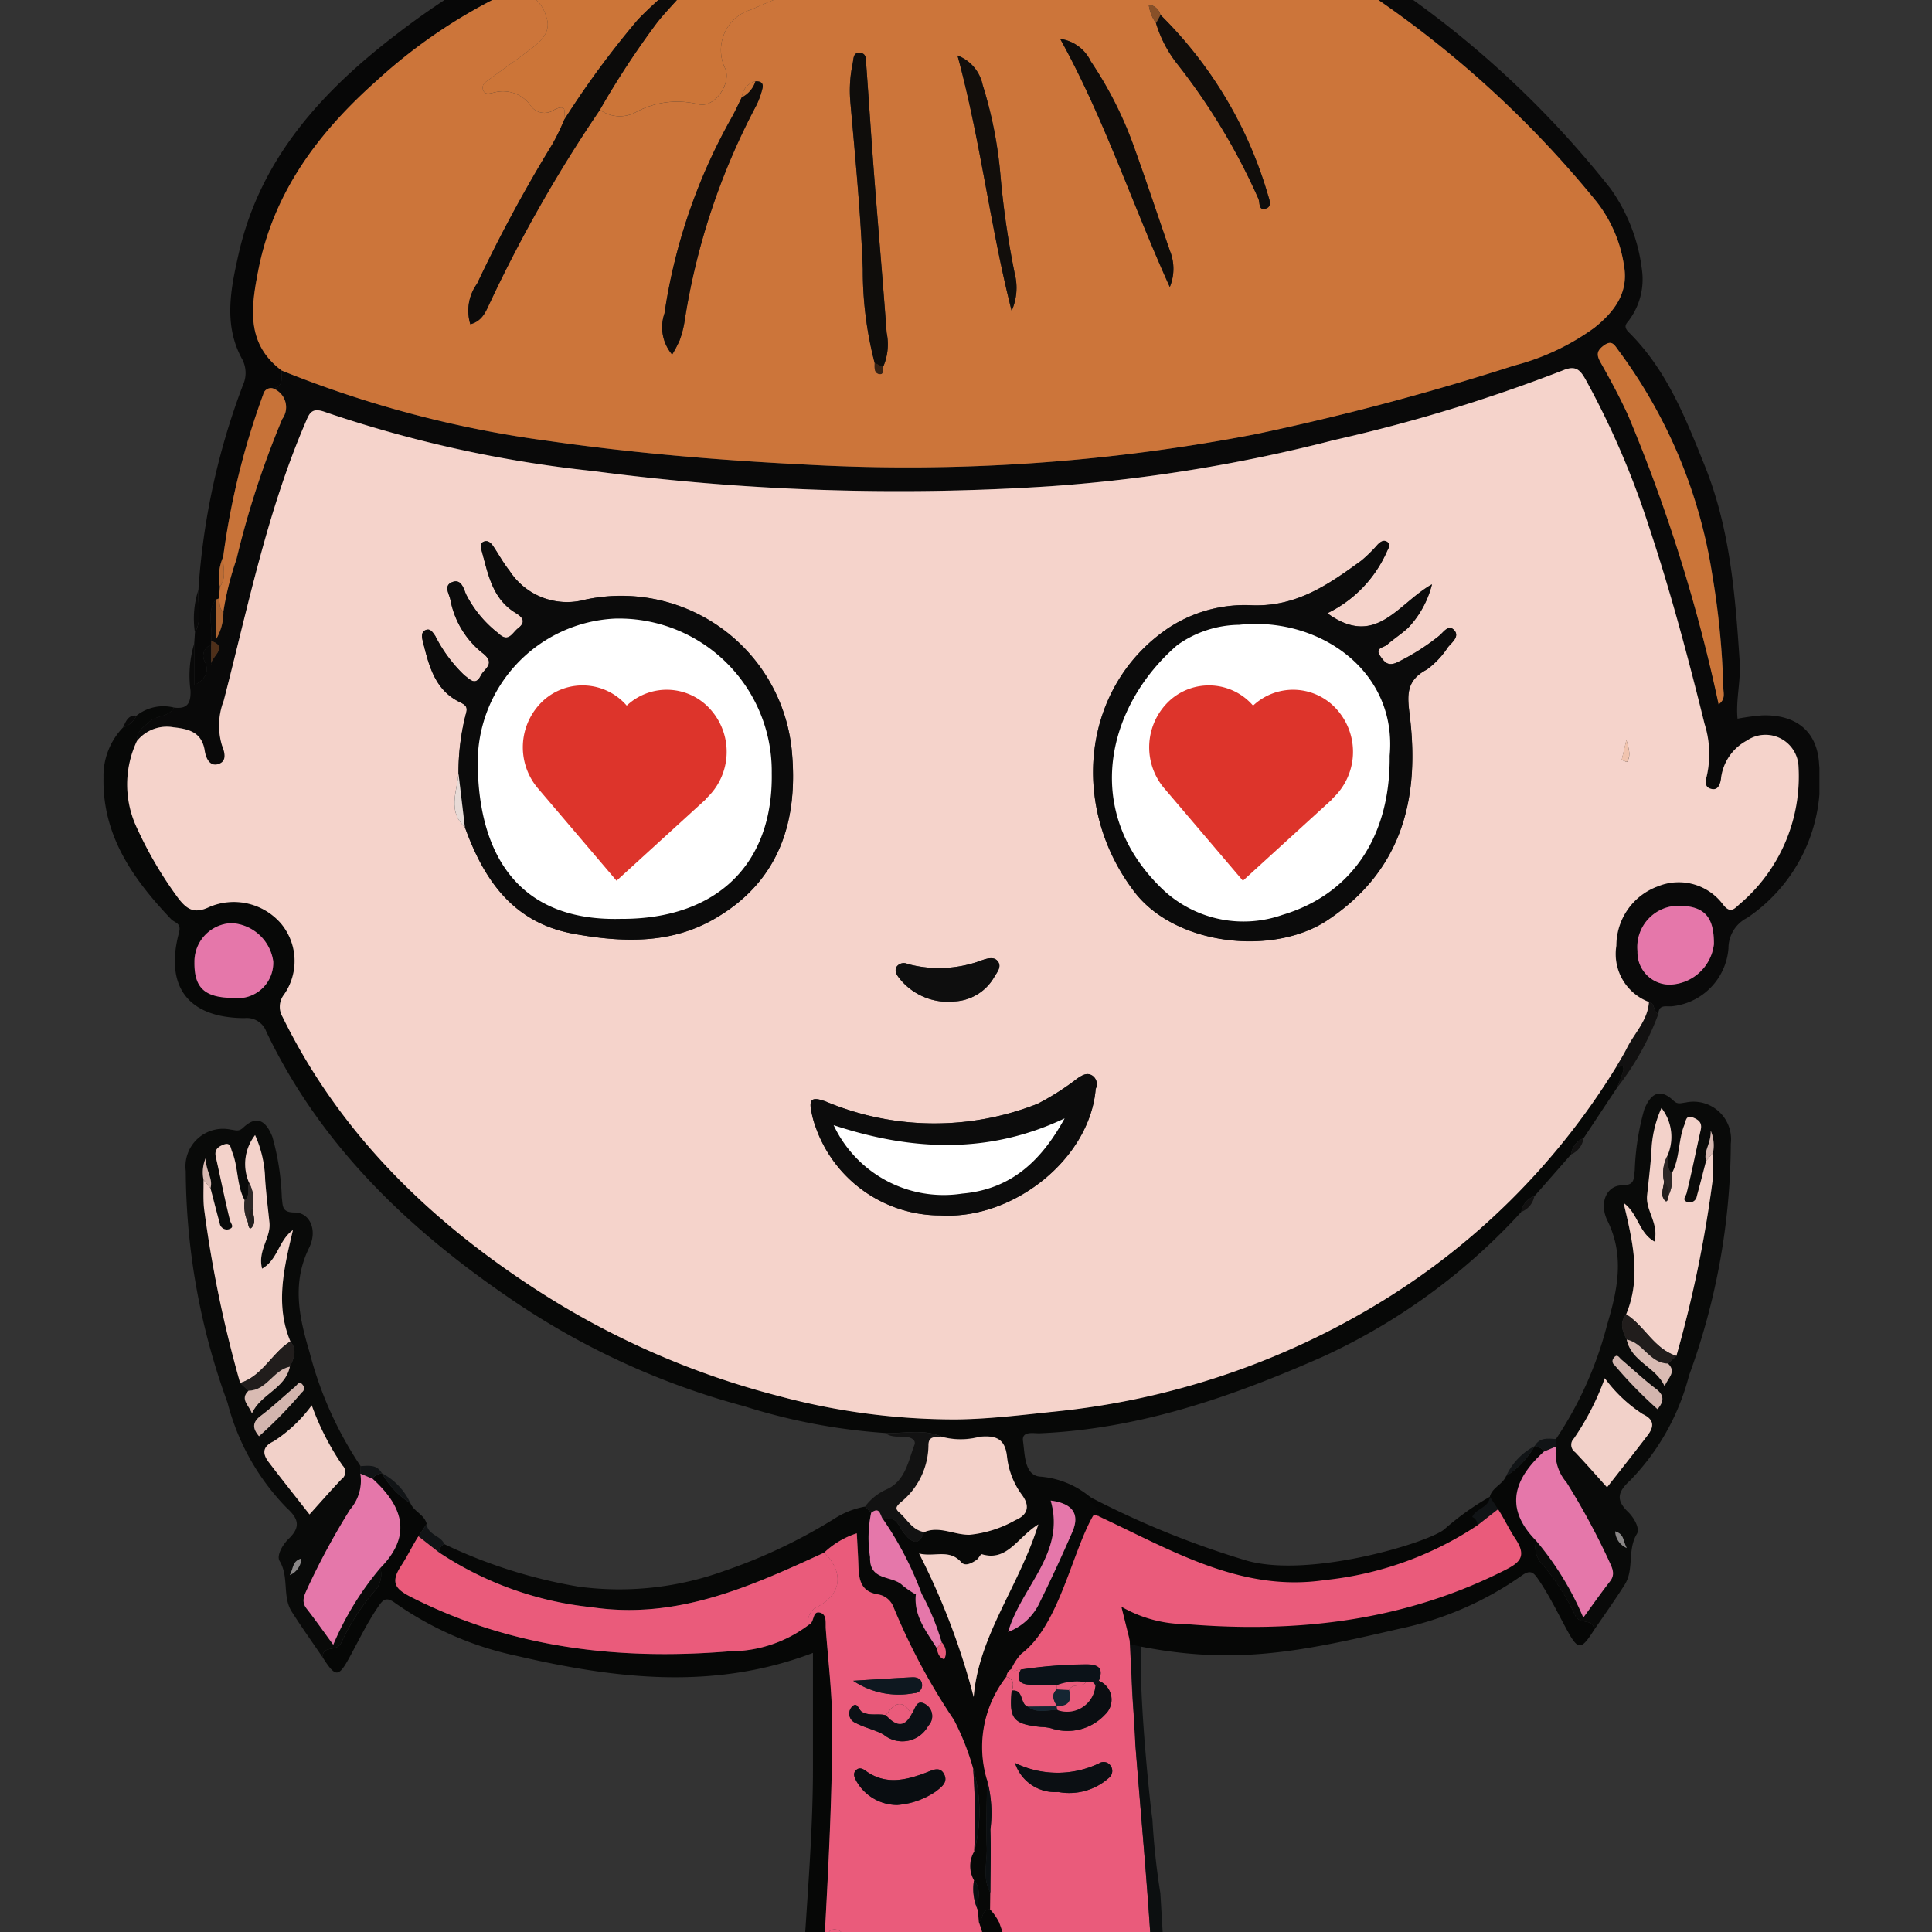 <svg xmlns="http://www.w3.org/2000/svg" xmlns:xlink="http://www.w3.org/1999/xlink" width="112" height="112" viewBox="0 0 112 112">
  <rect x="0" y="0" width="112" height="112" fill="#333333" stroke="none"/>
  <defs>
    <clipPath id="clip-path">
      <rect id="Rectangle_230" data-name="Rectangle 230" width="112" height="112" fill="#fff"/>
    </clipPath>
    <clipPath id="clip-path-2">
      <rect id="Rectangle_229" data-name="Rectangle 229" width="99.474" height="227.11" fill="none"/>
    </clipPath>
  </defs>
  <g id="Mask_Group_27" data-name="Mask Group 27" clip-path="url(#clip-path)">
    <g id="Group_551" data-name="Group 551" transform="translate(6 -36.642)">
      <g id="Group_550" data-name="Group 550" clip-path="url(#clip-path-2)">
        <path id="Path_3381" data-name="Path 3381" d="M76.994.19A.254.254,0,0,1,77.02,0h2.644a.293.293,0,0,0,.015.216L76.994.19" transform="translate(-31.602)" fill="#8f8c8c"/>
        <path id="Path_3382" data-name="Path 3382" d="M26.639,208.76c.2.492.809.659.944,1.2l-.476.723c-.361.556-.648,1.175-1,1.708-.7,1.053-.239,1.4.651,1.85,5.822,2.935,12.018,3.635,18.412,3.106a7.563,7.563,0,0,0,4.561-1.532c.36-.12.19-.824.657-.709.419.1.312.6.338.941.138,1.869.372,3.739.372,5.608,0,5.953-.467,11.891-.713,17.837h.011c-.238.168-.182.423-.182.653q-.016,8.547-.023,17.1a1.184,1.184,0,0,0,.205.905c.06.411.4.339.651.341a72.447,72.447,0,0,1,7.747.278c.561.1,1.421.605,1.435-.426a35.559,35.559,0,0,0-.169-7.135l.045-.072-.048-.07c0-.438.021-.876.009-1.313a47.159,47.159,0,0,1,.246-9.081,16.065,16.065,0,0,0-.724-7.635c.279-.187.151-.746.661-.72a3.074,3.074,0,0,1,.525.753c1.25,3.336.844,6.7.211,10.064-.294.241-.218.576-.229.888-.189,4.785.367,9.559.225,14.342-.025.825.417.882,1.05.877,2.4-.018,4.79.006,7.186-.015a2.246,2.246,0,0,0,1.844-.569c0-.112.006-.223.009-.335a10.624,10.624,0,0,1,.035-1.49c.1-.619.339.083.511-.019a.261.261,0,0,1,.21.072c0,.134-.005.269-.008.4-.456.512-.181,1.132-.249,1.7-.315.128-.432.594-.871.513-.515.02-1.06-.206-1.528.19-.664-.024-.84.285-.828.944.055,2.961.177,5.929.038,8.884-.252,5.392-.09,10.8-.575,16.183-.248,2.745-.3,5.507-.435,8.261-.008.151-.006.411.065.44,1.2.5.752,1.55.768,2.387.083,4.5.485,8.927,2.454,13.071.322.677.492,1.411-.245,1.944-.762.552-1.431.235-2.032-.353a6.334,6.334,0,0,1-.877-.811c-.681-1-1.2-2.047-2.814-1.583-.666.191-1.177-.588-1.267-1.335a104.791,104.791,0,0,1-.978-12.532c0-.954.745-1.47.785-2.406.277-6.562.124-13.126.189-19.688q.06-6.125.216-12.248c.018-.735-.157-.963-.916-.938-1.792.06-3.587.019-5.487.019.357,4.615.777,9.364,1.072,14.122.193,3.109.3,6.23.273,9.345-.025,3.327.3,6.638.278,9.961,0,.23-.013.6.114.67,1.119.654.838,1.74.811,2.688-.1,3.76.294,7.507.265,11.263-.01,1.305-1,1.978-2.065,1.422-.4-.21-.525-.51-.7-1.819a24.432,24.432,0,0,1-1.832,2.9,3.351,3.351,0,0,1-1.955,1.293,1.7,1.7,0,0,1-2.059-2.138,6.522,6.522,0,0,1,1.014-2.16c2.207-3.128,2.568-6.677,2.179-10.318-.3-2.8-.327-5.6-.565-8.4-.525-6.172-.836-12.363-1.2-18.547-.2-3.308-.346-6.62-.483-9.931-.024-.572-.122-.756-.777-.83-2.408-.269-2.345-.11-2.365-2.413-.051-6.047-.134-12.1.028-18.141.133-4.948.715-9.881.712-14.84,0-2.187,0-4.375,0-6.611-5.756,2.191-11.451,1.5-17.149.177a19.13,19.13,0,0,1-7.083-3.078c-.541-.394-.714-.156-1,.263-.631.931-1.112,1.941-1.649,2.922-.628,1.148-.8,1.132-1.536-.014-.04-.746.819-.292,1.073-.858a12.878,12.878,0,0,1,2.017-3.09,1.435,1.435,0,0,0,.252-1.244c1.873-1.9,1.292-3.582-.451-5.164.107-.225.327-.27.534-.334l.008.008a4.883,4.883,0,0,0,1.649,1.734m31.024,73.113h-.3c0-1.6.085-3.207-.015-4.8C57,271.58,56.566,266.093,56.23,260.6c-.054-.883-.274-1.261-1.17-1.137a3.476,3.476,0,0,1-.839-.005c-.646-.07-1,.134-.92.852.039.357-.009.723.028,1.079.413,3.968.661,7.958.839,11.932.257,5.745.712,11.473,1.082,17.208.08,1.243.123,2.586,1.75,3.024.6.163.7.173.689-.528-.054-3.717-.026-7.434-.026-11.152m6.908-6.783h.018c0,.44,0,.881,0,1.322-.06,5.433.183,10.871-.2,16.3-.045.647.088,1.062.853,1.148s.914-.364.954-.908q.188-2.509.311-5.023c.162-3.351.381-6.7.436-10.054.091-5.593.039-11.188.123-16.782.017-1.111-.453-1.181-1.346-1.216-1.03-.039-1.17.418-1.164,1.28.029,4.644.014,9.288.014,13.932m5.1,35.572c-.62-1.747-1.252-3.258-1.689-4.824a28.954,28.954,0,0,1-.766-7.952c.008-2.493-.067-2.422-2.4-2.927-1.048-.226-1.177.172-1.186,1.006-.023,2,.106,3.988.223,5.982.11,1.871.655,3.694.524,5.587a.614.614,0,0,0,.772.69c.593-.1.45-.609.345-.962-.17-.572-.443-1.112-.665-1.669-.156-.391-.511-.875.1-1.114.58-.227.716.354.9.734a30.052,30.052,0,0,0,1.388,2.92c.581.939.935,2.155,2.456,2.529M58.7,308c.386-3.589-.219-7.163-.114-10.753.065-2.234,0-2.184-2.165-2.748-.99-.258-.878.048-.842.849.146,3.251.507,6.513-.57,9.719-.508,1.512-1.544,2.694-2.162,4.117-.166.384-.526.844,0,1.16a.948.948,0,0,0,1.19-.282,8.965,8.965,0,0,0,1.682-2.307,21.485,21.485,0,0,1,1.756-2.988c.145-.21.279-.559.631-.4.272.127.139.386.1.627a6.878,6.878,0,0,0,.49,3" transform="translate(-8.848 -84.98)" fill="#060706"/>
        <path id="Path_3383" data-name="Path 3383" d="M5.423,100.269c.753.1.992-.209.969-.978A6.4,6.4,0,0,1,6.6,96.584v2.4c.76-.428.845-.858.629-1.362a.671.671,0,0,1,.354-.987V97.83c-.1-.461,1.094-1.048.007-1.419.118-.8-.3-1.657.268-2.406v2.318A3.042,3.042,0,0,0,8.3,94.707a17.322,17.322,0,0,1,.754-3.025,52.537,52.537,0,0,1,2.656-8.137,1.161,1.161,0,0,0-.567-1.786c.673-.078.5-.608.544-1.02a63.528,63.528,0,0,0,15.381,4.067C32.02,85.519,37,85.935,42,86.184a106.528,106.528,0,0,0,26.154-1.767,149.006,149.006,0,0,0,14.952-3.969,13.783,13.783,0,0,0,4.648-2.182c1.14-.907,2.008-2,1.742-3.584a7.914,7.914,0,0,0-1.575-3.718,60.611,60.611,0,0,0-12.834-11.83c-2.4-1.657-5.133-2.573-7.726-3.8a20.832,20.832,0,0,0,2.2.183c.708-.012.017-.284.038-.434a10.873,10.873,0,0,1,3.911,1.682A56.942,56.942,0,0,1,88.7,70.171a10.192,10.192,0,0,1,1.834,4.738,3.969,3.969,0,0,1-.7,2.837c-.141.228-.454.386-.059.776,2.186,2.159,3.282,4.952,4.4,7.734,1.471,3.651,1.768,7.508,2.024,11.365.073,1.094-.232,2.2-.126,3.294a13.551,13.551,0,0,1,1.444-.193c1.947-.055,3.195.923,3.287,2.857a9.556,9.556,0,0,1-4.165,8.878,1.979,1.979,0,0,0-1.091,1.777,3.66,3.66,0,0,1-3.3,3.355c-.329.025-.749-.123-.759.443-.32-.127-.179-.614-.548-.7a2.972,2.972,0,0,1-1.884-3.262,3.657,3.657,0,0,1,2.4-3.437,3.2,3.2,0,0,1,3.783,1.049c.414.546.654.264.938,0a9.7,9.7,0,0,0,3.439-7.958,1.916,1.916,0,0,0-2.993-1.545,2.863,2.863,0,0,0-1.507,2.259c-.058.329-.192.673-.617.528-.324-.111-.294-.409-.208-.71a5.807,5.807,0,0,0-.125-3.046c-.949-3.835-1.964-7.652-3.212-11.4a48.61,48.61,0,0,0-3.684-8.56c-.31-.55-.57-.84-1.3-.535a93.426,93.426,0,0,1-13.289,4.048,91.522,91.522,0,0,1-16.445,2.675,135.251,135.251,0,0,1-26.486-.88A71.419,71.419,0,0,1,14.2,83.136c-.819-.3-.925.1-1.164.662-2.216,5.17-3.318,10.665-4.717,16.074a4,4,0,0,0-.1,2.584c.147.372.341.96-.264,1.1-.476.113-.679-.4-.737-.787-.165-1.075-.913-1.263-1.81-1.359a2.215,2.215,0,0,0-2.122.8c-.044-.569.4-.822.743-1.137.4-.371,1.108-.233,1.395-.811m89.555-.186c.406-.293.287-.63.276-.933a46.838,46.838,0,0,0-.655-6.66A29.3,29.3,0,0,0,89.2,79.6c-.259-.337-.4-.681-.9-.3-.424.321-.383.574-.147.992.568,1.008,1.12,2.03,1.6,3.084a93.851,93.851,0,0,1,5.23,16.707M92.732,111.76a2.393,2.393,0,0,0-2.456,2.629,1.874,1.874,0,0,0,1.85,1.942,2.658,2.658,0,0,0,2.578-2.339c.013-1.576-.534-2.195-1.973-2.232" transform="translate(-1.347 -22.61)" fill="#090909"/>
        <path id="Path_3384" data-name="Path 3384" d="M4.076,131.686c-.287.578-.99.439-1.395.811-.344.315-.787.568-.744,1.137a5.907,5.907,0,0,0,.033,5.1,22.738,22.738,0,0,0,2.373,4.018c.49.624.91.918,1.789.5a3.618,3.618,0,0,1,4.155.95,3.394,3.394,0,0,1,.18,4.126,1.153,1.153,0,0,0-.084,1.293c3.308,6.747,8.5,11.781,14.688,15.8A47.592,47.592,0,0,0,39.164,171.6a39.357,39.357,0,0,0,10.246,1.351c1.954-.018,3.908-.272,5.858-.467a44.8,44.8,0,0,0,18.5-6.171,41.217,41.217,0,0,0,13.909-13.764c.165.026.53-.284.417.213a7.368,7.368,0,0,1-.372.992q-.959,1.449-1.921,2.9a1.139,1.139,0,0,0-.723.937l-2.129,2.425a1.133,1.133,0,0,0-.756.906,35.707,35.707,0,0,1-11.514,8.4c-5.232,2.309-10.6,4.19-16.4,4.437-.347.015-1.065-.162-.974.459.113.765.072,2,1.014,2.054a5.149,5.149,0,0,1,3.631,1.959l-.472.608a1.947,1.947,0,0,1-.3,1.259c-1.229,2.2-1.79,4.812-3.963,6.443a3.161,3.161,0,0,0-.577.888.519.519,0,0,0-.288.451,6.6,6.6,0,0,0-1.127,5.946c-.011,1.3-.067,2.61-.018,3.913.033.886-.275,1.809.215,2.659q-.005.482-.013.964c-.51-.026-.382.534-.66.72-.018-.226-.035-.453-.053-.679-.055-.578.235-1.2-.225-1.725a1.657,1.657,0,0,1,.014-1.683,8.958,8.958,0,0,0-.061-4.79,14.748,14.748,0,0,0-1.115-2.831,36.517,36.517,0,0,1-3.5-6.531,1.175,1.175,0,0,0-.89-.742c-1.009-.155-1.119-.854-1.147-1.654-.019-.589-.058-1.177-.094-1.888a4.934,4.934,0,0,0-1.889,1.118c-4.276,1.967-8.538,3.9-13.473,3.164a19.617,19.617,0,0,1-8.85-3.171.484.484,0,0,1,.294-.485,29.3,29.3,0,0,0,7.783,2.464A17.875,17.875,0,0,0,36,181.733a31.228,31.228,0,0,0,6.372-3.024,4.865,4.865,0,0,1,1.774-.7l.355.355a7.056,7.056,0,0,0-.064,2.572c-.049,1.394,1.287,1.045,1.872,1.624a5.074,5.074,0,0,0,.782.533c-.131,1.248.615,2.155,1.215,3.118.058.265.108.536.431.643a.862.862,0,0,0-.149-.983,14.13,14.13,0,0,0-1.16-2.81,19.355,19.355,0,0,0-2.221-4.3c.766-.284.89.413,1.21.8.434.525.835.783,1.163-.084.878-.376,1.735.173,2.629.155a6.717,6.717,0,0,0,2.649-.846c.651-.273.92-.756.368-1.487a4.541,4.541,0,0,1-.851-2.208c-.118-1.043-.651-1.227-1.593-1.141a4.163,4.163,0,0,1-2.241-.014c-1.049-.445-2.142-.152-3.215-.193a34.952,34.952,0,0,1-8.2-1.557A44.217,44.217,0,0,1,23.7,166.035c-5.958-4.049-11.09-8.916-14.257-15.549a1.208,1.208,0,0,0-1.268-.795c-3.252-.012-4.638-1.813-3.8-4.952.155-.581-.248-.564-.459-.787C1.724,141.641-.066,139.123,0,135.758a4.056,4.056,0,0,1,1.131-2.916,1.26,1.26,0,0,0,.78-.684,2.5,2.5,0,0,1,2.162-.472m46.37,57.363c.295-3.591,2.63-6.41,3.745-10.007-1.231.765-1.794,2.17-3.277,1.727-.063-.018-.183.253-.31.337-.27.179-.647.391-.88.127-.7-.8-1.562-.281-2.444-.505a40.489,40.489,0,0,1,3.165,8.321M7.527,148.519a2.054,2.054,0,0,0,2.311-2.112,2.579,2.579,0,0,0-2.419-2.221,2.232,2.232,0,0,0-2.149,2.266c-.018,1.492.6,2.057,2.258,2.067M54.91,177.659c.882,3.045-1.7,4.988-2.464,7.613A3.318,3.318,0,0,0,54.3,183.51c.656-1.324,1.271-2.669,1.863-4.022.464-1.063.009-1.664-1.25-1.829" transform="translate(0 -54.028)" fill="#070807"/>
        <path id="Path_3385" data-name="Path 3385" d="M10.175,71.527c-.563.749-.15,1.607-.268,2.406a1.119,1.119,0,0,1-.007.226.671.671,0,0,0-.354.987c.216.5.132.934-.628,1.362v-2.4l.046-.671c.452-.789.126-1.641.2-2.461A40.8,40.8,0,0,1,11.744,59.1a1.7,1.7,0,0,0-.068-1.546c-1.066-1.97-.64-4.045-.177-6.082,1.262-5.556,4.89-9.473,9.219-12.766a44.673,44.673,0,0,1,15.452-7.695c-1.571-.8-3.045-1.487-4.455-2.288a13.488,13.488,0,0,1-5.11-4.616c-2.321-3.824-1.889-7.668.126-11.412C29.441,7.656,33.872,4.637,39.046,2.54A31.631,31.631,0,0,1,49.052.321l2.685.027A26.3,26.3,0,0,1,69.287,7.893c4.408,4.242,5.323,9.782,2.679,15.014-1.692,3.348-4.576,5.125-7.953,6.314a6.343,6.343,0,0,0-1.134.473A32.7,32.7,0,0,1,71.914,32.6c-.021.15.67.422-.038.434a20.678,20.678,0,0,1-2.2-.183l-4.51-1.4A28.607,28.607,0,0,0,58.3,30.17c-.486-.034-1.238.245-1.368-.354-.144-.664.858-.1,1.041-.62,1.543-.414,3.1-.78,4.626-1.256a14.688,14.688,0,0,0,5.169-2.454c4.662-3.87,5.543-9.821,1.917-14.672-4.484-6-10.81-8.687-18.121-9.18A28.61,28.61,0,0,0,37.712,4.374a20.833,20.833,0,0,0-9.985,8.81c-2.7,4.82-1.743,10.168,2.357,13.239a29.332,29.332,0,0,0,6.034,3.431,5.367,5.367,0,0,0,3.019.534c.642.17,1.6-.37,1.8.792v-.019a2.687,2.687,0,0,0-2.185.488c-.449.143-.9.3-1.349.428a34.684,34.684,0,0,0-9.976,4.1A30.846,30.846,0,0,0,19.5,41.45c-3.353,2.982-5.963,6.427-6.854,10.947-.424,2.152-.758,4.293,1.356,5.863-.046.413.129.943-.544,1.021a.459.459,0,0,0-.534.356A44.2,44.2,0,0,0,10.6,69.049a2.914,2.914,0,0,0-.191,1.738q-.028.335-.056.671a1.33,1.33,0,0,1-.177.067" transform="translate(-3.661 -0.132)" fill="#070707"/>
        <path id="Path_3386" data-name="Path 3386" d="M106.816,292.007l.009-.4" transform="translate(-43.847 -119.701)" fill="#090a09"/>
        <path id="Path_3387" data-name="Path 3387" d="M19.361,198.292a1.436,1.436,0,0,1-.252,1.244,12.876,12.876,0,0,0-2.017,3.091c-.254.566-1.114.113-1.073.858-.6-.887-1.225-1.758-1.8-2.664-.555-.88-.137-2-.7-2.933-.19-.312.174-.947.517-1.277.711-.686.6-1.162-.114-1.809A13.57,13.57,0,0,1,10.5,188.71a39.55,39.55,0,0,1-2.422-13.437,2.176,2.176,0,0,1,2.623-2.39c.277.029.447.131.707-.115.838-.8,1.359-.312,1.692.53a14.776,14.776,0,0,1,.547,3.519c.067.483-.019.868.745.868.861,0,1.352,1,.837,2.05-1.016,2.064-.569,4.055.025,6.047a21.487,21.487,0,0,0,2.961,6.607l-.012.433a2.561,2.561,0,0,1-.594,2.086,41.385,41.385,0,0,0-2.448,4.514c-.164.388-.429.773-.077,1.224.525.673,1.015,1.372,1.548,2.1a17.406,17.406,0,0,1,2.732-4.454m-5.253-11.667c.248-.483.444-.967.035-1.465-.9-2.147-.358-4.3.147-6.455-.841.607-.864,1.709-1.788,2.238-.272-1.054.519-1.786.426-2.673-.086-.831-.189-1.661-.249-2.493A6.657,6.657,0,0,0,12.1,173.2a2.721,2.721,0,0,0-.348,2.759c-.127.33.088.745-.254,1.02-.475-.877-.36-1.906-.728-2.811-.095-.232-.076-.588-.519-.409-.335.136-.515.314-.426.706.276,1.218.518,2.444.816,3.656.054.22.3.42-.06.534a.419.419,0,0,1-.532-.349c-.188-.678-.359-1.36-.536-2.04.162-.571-.295-1-.271-1.754a2.155,2.155,0,0,0-.131,1.284c.008.555-.028,1.115.031,1.664a70.419,70.419,0,0,0,2.092,10.111l.48.443c-.526.5.035.853.193,1.318.508-1.121,1.94-1.425,2.2-2.709m1.274,2.241a8.314,8.314,0,0,1-2.2,2.08c-.667.31-.663.722-.29,1.214.76,1,1.547,1.987,2.363,3.028.624-.691,1.223-1.38,1.852-2.039a.516.516,0,0,0,.065-.795,15.31,15.31,0,0,1-1.787-3.489m-3.053,1.791a25.246,25.246,0,0,0,2.484-2.545.282.282,0,0,0,.063-.412c-.206-.292-.325-.025-.45.081-.666.563-1.3,1.167-1.995,1.691-.515.389-.476.743-.1,1.184m2.449,7.086c-.534.176-.427.505-.669.963a1.1,1.1,0,0,0,.669-.963" transform="translate(-3.31 -70.754)" fill="#090a09"/>
        <path id="Path_3388" data-name="Path 3388" d="M76.069,203.049c1.073.041,2.166-.252,3.215.193-.323.058-.73-.057-.719.525a4.309,4.309,0,0,1-1.611,3.291c-.307.282-.313.387-.065.6.455.4.747,1.013,1.432,1.121-.328.867-.728.608-1.163.083-.32-.386-.444-1.083-1.21-.8-.2-.2-.163-.809-.706-.4l-.355-.355a3.152,3.152,0,0,1,1.287-1.015c1.053-.5,1.218-1.615,1.578-2.564.111-.294-.22-.447-.531-.47-.391-.03-.806.058-1.152-.215" transform="translate(-30.741 -83.326)" fill="#121212"/>
        <path id="Path_3389" data-name="Path 3389" d="M148.768,165.685a7.535,7.535,0,0,0,.371-.993c.113-.5-.252-.187-.417-.212.213-.371.444-.733.635-1.115.444-.889,1.22-1.621,1.283-2.691.368.089.228.576.548.7a15.769,15.769,0,0,1-2.42,4.309" transform="translate(-61.049 -65.955)" fill="#121111"/>
        <path id="Path_3390" data-name="Path 3390" d="M32.472,213.185a.484.484,0,0,0-.294.485l-1.2-.939.476-.723c.044.649.815.668,1.02,1.177" transform="translate(-12.715 -87.028)" fill="#111416"/>
        <path id="Path_3391" data-name="Path 3391" d="M29.031,208.765a4.886,4.886,0,0,1-1.65-1.734,3.709,3.709,0,0,1,1.65,1.734" transform="translate(-11.24 -84.985)" fill="#111416"/>
        <path id="Path_3392" data-name="Path 3392" d="M106.379,293.989c.068-.569-.206-1.188.249-1.7" transform="translate(-43.659 -119.982)" fill="#5a595b"/>
        <path id="Path_3393" data-name="Path 3393" d="M9.161,120.169c-.071.82.256,1.672-.2,2.461a5.36,5.36,0,0,1,.2-2.461" transform="translate(-3.661 -49.328)" fill="#090909"/>
        <path id="Path_3394" data-name="Path 3394" d="M25.257,206.752c0-.144.008-.289.012-.433.465-.029.945-.107,1.233.4-.208.064-.427.109-.534.334l-.711-.3" transform="translate(-10.368 -84.683)" fill="#111416"/>
        <path id="Path_3395" data-name="Path 3395" d="M139.42,180.7a1.132,1.132,0,0,1,.756-.906,1.2,1.2,0,0,1-.756.906" transform="translate(-57.231 -73.804)" fill="#121111"/>
        <path id="Path_3396" data-name="Path 3396" d="M144.314,175.028a1.141,1.141,0,0,1,.723-.937,1.18,1.18,0,0,1-.723.937" transform="translate(-59.24 -71.463)" fill="#121111"/>
        <path id="Path_3397" data-name="Path 3397" d="M102.325,296.2c.467-.4,1.013-.17,1.528-.19a2.325,2.325,0,0,1-1.528.19" transform="translate(-42.004 -121.491)" fill="#0c0f10"/>
        <path id="Path_3398" data-name="Path 3398" d="M2.7,132.531a1.261,1.261,0,0,1-.781.684c.167-.335.281-.73.781-.684" transform="translate(-0.789 -54.402)" fill="#090909"/>
        <path id="Path_3399" data-name="Path 3399" d="M95.72,218.591c.031-.4.113-.627-.5-1.075a24.109,24.109,0,0,0,.1,6.141,5.337,5.337,0,0,0-.038.717c.314,4.062.7,8.12.941,12.187.384,6.47.66,12.947,1.013,19.418a19.645,19.645,0,0,0,.452,4.016l-.009.335c-3.038.583-6.11.223-9.165.337-.605.023-.716-.222-.707-.772.035-2.067.019-4.135.024-6.2.395.3.255.729.258,1.111.014,1.559.012,3.119,0,4.678,0,.518.012.977.729.946,2.548-.11,5.1.209,7.651-.215.658-.11.793-.381.756-.931a18.616,18.616,0,0,1-.248-3.088c.038-.386-.225-.572-.526-.717a4.278,4.278,0,0,0-2.171-.577,1.862,1.862,0,0,1-1.571-.422c-.933-1.25-2.355-1.389-3.642-1.858-.875-.318-1.3-.051-1.252.9a10.926,10.926,0,0,1-.166-1.3c-.029-2.472-.035-4.944-.049-7.416.634-3.368,1.039-6.728-.21-10.064a3.078,3.078,0,0,0-.525-.754l.012-.963c.005-1.221.044-2.444,0-3.664a7.416,7.416,0,0,0-.2-2.909,6.6,6.6,0,0,1,1.128-5.945c.439.135.443.439.309.8-.16,1.642.085,1.944,1.71,2.108a2.429,2.429,0,0,1,.583.078,2.974,2.974,0,0,0,3.123-.8,1.176,1.176,0,0,0-.368-1.951c.274-.69.021-.944-.7-.95a26.641,26.641,0,0,0-3.822.3c-.182-.028-.376.206-.548-.026a3.17,3.17,0,0,1,.577-.889c2.172-1.631,2.906-5.751,4.135-7.952.213-.381.415.362.344-.1M92.186,243.1a3.054,3.054,0,0,0,1.743-.19,1.216,1.216,0,0,0,1.27-.477H93.866c-1.532.086-3.085-.326-4.6.2-.439.389-.182.5.218.505.9,0,1.8-.022,2.7-.036m2.852,1.744a19.741,19.741,0,0,0-6.264-1.108,23.6,23.6,0,0,0,5.508,1.354,1.3,1.3,0,0,0,.874.231c.169.005.33-.073.246-.255-.05-.107-.238-.15-.364-.222M88.309,225.5a2.441,2.441,0,0,0,2.511,1.683,3.445,3.445,0,0,0,2.994-.873.52.52,0,0,0,.021-.673.486.486,0,0,0-.648-.116,5.593,5.593,0,0,1-4.876-.022" transform="translate(-35.469 -86.656)" fill="#ea5b7b"/>
        <path id="Path_3400" data-name="Path 3400" d="M78.935,231.377a1.658,1.658,0,0,0-.014,1.684,2.964,2.964,0,0,0,.225,1.724c.017.226.035.453.052.68a16.05,16.05,0,0,1,.724,7.635,47.16,47.16,0,0,0-.246,9.081c.011.437-.005.875-.009,1.313-1.256.217-2.506.473-3.768.64-1.509.2-2.948.32-3.131,2.374-.058.646-.958.787-1.6.74-.347-.025-.489-.419-.331-.764.9-1.96-.017-3.923.017-5.884.027-1.589-.437-3.163-.288-4.757.065-.7.374-1.341-.1-2.056-.3-.453.141-.594.551-.585-.5.878.32.47.519.471,2.2.015,4.4,0,6.6-.03.356,0,.806.149,1.026-.427a25.841,25.841,0,0,0-8.145-.011,2.525,2.525,0,0,1,1.88-.512,1.345,1.345,0,0,0,1.579-.926,4.7,4.7,0,0,1,.667-1.126c.95-1.246-.109-2.292-.449-3.318-.275-.828-1.363-.462-2.048-.329s-1.055.112-1.243-.62a.578.578,0,0,0-.739-.443c-.312.117-.143.492-.149.749-.021.838-.01,1.676-.008,2.514a5.042,5.042,0,0,1-.519,2.729c.247-5.945.716-11.883.714-17.836,0-1.869-.235-3.739-.373-5.608-.025-.345.081-.838-.338-.941-.466-.115-.3.588-.656.709a.9.9,0,0,1,.521-1.055c1.4-.737,1.53-2,.381-3.133a4.937,4.937,0,0,1,1.889-1.118c.037.711.075,1.3.095,1.888.027.8.137,1.5,1.147,1.654a1.172,1.172,0,0,1,.889.742,36.588,36.588,0,0,0,3.5,6.531,14.743,14.743,0,0,1,1.116,2.831,40.073,40.073,0,0,1,.06,4.79m-3.64-7.947c-.531-.947-1.011-.628-1.478.058-.456-.122-.952.063-1.395-.2-.191-.113-.266-.652-.6-.264a.578.578,0,0,0,.237.907c.516.274,1.116.394,1.625.678a1.7,1.7,0,0,0,2.585-.509.8.8,0,0,0-.159-1.25c-.552-.338-.585.314-.814.579m-.809,5.26a4.574,4.574,0,0,0,2.22-.781c.311-.245.71-.512.5-.974-.238-.519-.689-.262-1.042-.128-1.194.452-2.37.741-3.524-.1-.166-.121-.362-.21-.541-.047-.227.208-.1.439.011.651a2.725,2.725,0,0,0,2.378,1.379M73,245.47c.369.465.731.158,1.04.1q1.7-.315,3.389-.727c.516-.126,1.475-.19,1.363-.651-.17-.7-.982-.134-1.431-.042-1.473.3-3.087.243-4.361,1.319m-1.077-23.977a4.729,4.729,0,0,0,3.535.711.449.449,0,0,0,.452-.464c-.008-.353-.276-.466-.576-.451-1.137.058-2.274.134-3.411.2" transform="translate(-28.458 -87.411)" fill="#ea5b7b"/>
        <path id="Path_3401" data-name="Path 3401" d="M70.457,257.909a5.044,5.044,0,0,0,.519-2.729c0-.838-.013-1.677.007-2.515.006-.256-.163-.631.15-.748a.577.577,0,0,1,.738.443c.189.732.561.752,1.244.62s1.773-.5,2.047.329c.341,1.026,1.4,2.072.45,3.318a4.7,4.7,0,0,0-.667,1.126,1.345,1.345,0,0,1-1.579.926,2.526,2.526,0,0,0-1.88.512v0c-.41-.008-.849.133-.551.585.47.715.162,1.355.1,2.056-.149,1.593.315,3.167.288,4.756-.033,1.961.88,3.925-.017,5.885-.158.345-.016.739.331.764.641.047,1.542-.094,1.6-.74.183-2.054,1.622-2.175,3.131-2.373,1.262-.166,2.512-.423,3.768-.64l.048.07-.045.073c-.009,2.1-.072,4.2,0,6.3.034,1-.3,1.387-1.266,1.259a72.447,72.447,0,0,0-7.747-.278c-.255,0-.591.07-.652-.341V257.908Z" transform="translate(-28.922 -103.396)" fill="#ea5b7b"/>
        <path id="Path_3402" data-name="Path 3402" d="M79.763,318.376c0,3.717-.029,7.435.025,11.152.01.7-.085.69-.689.528-1.628-.438-1.67-1.781-1.75-3.024-.37-5.735-.826-11.462-1.082-17.208-.178-3.974-.426-7.964-.839-11.932-.037-.357.012-.723-.027-1.079-.078-.717.274-.921.919-.852a3.475,3.475,0,0,0,.839.005c.9-.124,1.116.254,1.17,1.137.337,5.493.775,10.98,1.122,16.472.1,1.595.016,3.2.016,4.8h.3" transform="translate(-30.947 -121.482)" fill="#e577aa"/>
        <path id="Path_3403" data-name="Path 3403" d="M53.565,214.18c1.148,1.134,1.021,2.4-.381,3.133a.9.9,0,0,0-.521,1.055A7.556,7.556,0,0,1,48.1,219.9c-6.394.53-12.59-.172-18.412-3.106-.89-.449-1.349-.8-.651-1.85.354-.534.641-1.152,1-1.708l1.2.939a19.61,19.61,0,0,0,8.85,3.171c4.935.735,9.2-1.2,13.473-3.165" transform="translate(-11.781 -87.531)" fill="#ea5b7b"/>
        <path id="Path_3404" data-name="Path 3404" d="M94.394,311.9c0-4.644.015-9.288-.014-13.932-.005-.862.134-1.319,1.164-1.28.893.034,1.362.1,1.345,1.216-.084,5.593-.032,11.188-.123,16.782-.055,3.353-.274,6.7-.437,10.054q-.121,2.513-.311,5.023c-.041.544-.2.992-.954.907s-.9-.5-.853-1.148c.381-5.429.139-10.866.2-16.3,0-.44,0-.881,0-1.321Z" transform="translate(-38.67 -121.785)" fill="#e577aa"/>
        <path id="Path_3405" data-name="Path 3405" d="M98.972,371.854c-1.522-.374-1.875-1.591-2.456-2.528a30.269,30.269,0,0,1-1.388-2.92c-.182-.38-.317-.961-.9-.734-.612.239-.258.723-.1,1.114.222.557.5,1.1.665,1.669.1.353.249.858-.345.962a.614.614,0,0,1-.772-.69c.13-1.893-.414-3.717-.525-5.587-.117-1.994-.246-3.983-.223-5.982.01-.835.138-1.233,1.186-1.006,2.335.505,2.41.434,2.4,2.927a28.955,28.955,0,0,0,.766,7.952c.437,1.566,1.069,3.077,1.689,4.824" transform="translate(-38.146 -146.171)" fill="#1f242f"/>
        <path id="Path_3406" data-name="Path 3406" d="M80.293,368.852a6.878,6.878,0,0,1-.49-3c.034-.241.168-.5-.1-.627-.351-.163-.486.186-.631.4a21.482,21.482,0,0,0-1.756,2.988,8.966,8.966,0,0,1-1.682,2.307.948.948,0,0,1-1.19.282c-.526-.316-.166-.776,0-1.16.618-1.423,1.655-2.606,2.162-4.117,1.077-3.206.716-6.468.57-9.719-.036-.8-.148-1.107.842-.849,2.168.563,2.23.513,2.165,2.748-.1,3.59.5,7.164.114,10.753" transform="translate(-30.443 -145.832)" fill="#1f242f"/>
        <path id="Path_3407" data-name="Path 3407" d="M22.964,207.069l.711.3c1.742,1.582,2.323,3.266.451,5.164a17.437,17.437,0,0,0-2.733,4.455c-.533-.727-1.023-1.427-1.548-2.1-.351-.45-.087-.836.077-1.224a41.488,41.488,0,0,1,2.448-4.514,2.558,2.558,0,0,0,.595-2.085" transform="translate(-8.075 -85)" fill="#e577aa"/>
        <path id="Path_3408" data-name="Path 3408" d="M103.623,264.486a19.65,19.65,0,0,1-.452-4.016c-.354-6.472-.629-12.949-1.013-19.419-.241-4.066-.627-8.124-.941-12.186-.018-.236-.374-6.582-.36-6.821.225.834.329-.261.884.442-.6.907.314,9.868.467,10.773a41.652,41.652,0,0,0,.46,4.278l1.5,25.44c-.172.1-.413-.6-.51.019a10.617,10.617,0,0,0-.035,1.49" transform="translate(-41.401 -91.147)" fill="#0c0f10"/>
        <path id="Path_3409" data-name="Path 3409" d="M88.482,277.162c0,2.067.012,4.135-.024,6.2-.009.551.1.795.707.772,3.055-.114,6.127.245,9.166-.337a2.247,2.247,0,0,1-1.844.569c-2.4.021-4.791,0-7.187.015-.633,0-1.073-.052-1.049-.877.141-4.783-.414-9.557-.226-14.342.013-.312-.064-.648.229-.888.014,2.472.021,4.944.049,7.416a11.064,11.064,0,0,0,.166,1.3.108.108,0,0,0,.012.173" transform="translate(-36.117 -110.126)" fill="#0c0f10"/>
        <path id="Path_3410" data-name="Path 3410" d="M70.331,262.105q0,9.327,0,18.654a1.184,1.184,0,0,1-.205-.905q.005-8.548.023-17.1c0-.23-.056-.485.182-.653" transform="translate(-28.785 -107.592)" fill="#ea5b7b"/>
        <path id="Path_3411" data-name="Path 3411" d="M84.723,289.533c.969.128,1.3-.256,1.266-1.259-.07-2.1-.007-4.2,0-6.3a35.553,35.553,0,0,1,.169,7.135c-.014,1.031-.874.528-1.435.426" transform="translate(-34.778 -115.748)" fill="#ea5b7b"/>
        <path id="Path_3412" data-name="Path 3412" d="M90.548,135.092c-.063,1.071-.839,1.8-1.283,2.691-.191.382-.422.744-.635,1.115a41.2,41.2,0,0,1-13.908,13.764,44.791,44.791,0,0,1-18.5,6.172c-1.949.2-3.9.449-5.857.467a39.379,39.379,0,0,1-10.246-1.351,47.583,47.583,0,0,1-14.093-6.185c-6.189-4.019-11.38-9.054-14.689-15.8a1.155,1.155,0,0,1,.084-1.293,3.392,3.392,0,0,0-.18-4.126,3.619,3.619,0,0,0-4.155-.95c-.878.419-1.3.126-1.787-.5a22.626,22.626,0,0,1-2.373-4.018,5.9,5.9,0,0,1-.034-5.1,2.217,2.217,0,0,1,2.123-.8c.9.1,1.645.285,1.81,1.359.058.384.261.9.737.787.6-.144.41-.732.263-1.1a4,4,0,0,1,.1-2.584c1.4-5.409,2.5-10.9,4.717-16.074.239-.558.345-.964,1.164-.663a71.363,71.363,0,0,0,15.548,3.421,135.251,135.251,0,0,0,26.486.88,91.5,91.5,0,0,0,16.444-2.675,93.407,93.407,0,0,0,13.29-4.048c.73-.305.99-.015,1.3.535a48.61,48.61,0,0,1,3.684,8.56c1.247,3.748,2.263,7.565,3.212,11.4a5.812,5.812,0,0,1,.125,3.046c-.085.3-.116.6.208.71.425.145.559-.2.617-.528a2.862,2.862,0,0,1,1.507-2.259,1.915,1.915,0,0,1,2.992,1.545,9.7,9.7,0,0,1-3.439,7.958c-.285.262-.524.545-.939,0a3.2,3.2,0,0,0-3.783-1.048,3.656,3.656,0,0,0-2.4,3.437,2.971,2.971,0,0,0,1.884,3.262M21.905,124.963c1.112,3.082,2.817,5.558,6.328,6.186,2.766.5,5.528.605,8.06-.825,3.864-2.183,4.974-5.747,4.553-9.906a9.934,9.934,0,0,0-11.989-8.638,3.971,3.971,0,0,1-4.365-1.683c-.348-.434-.617-.933-.929-1.4-.14-.207-.329-.4-.59-.27-.206.1-.141.339-.087.533.371,1.344.61,2.756,1.95,3.577.369.226.67.5.15.9-.34.264-.552.865-1.136.289a6.694,6.694,0,0,1-1.889-2.288c-.133-.352-.291-.886-.8-.676s-.152.681-.089,1.05a5.146,5.146,0,0,0,1.913,3.1c.705.588.042.864-.156,1.262-.316.637-.65.2-.942-.006a8.368,8.368,0,0,1-1.7-2.294c-.141-.193-.272-.451-.552-.339s-.225.419-.172.629c.35,1.4.68,2.839,2.148,3.552.354.172.478.285.348.7a13.606,13.606,0,0,0-.424,3.439c-.084,1.059-.646,2.174.368,3.1m50-12.395a7.2,7.2,0,0,0,3.439-3.551c.089-.219.285-.441-.009-.607-.188-.106-.374.038-.523.189a8.013,8.013,0,0,1-.94.922c-1.9,1.384-3.761,2.692-6.364,2.587a8.048,8.048,0,0,0-4.781,1.294c-5.007,3.341-5.839,10.309-2.01,15.318,2.393,3.13,8.082,3.73,11.211,1.634,4.239-2.839,5.3-6.91,4.781-11.6-.137-1.24-.379-2.218.961-2.92a4.923,4.923,0,0,0,1.226-1.3c.241-.287.7-.633.344-1-.334-.339-.619.169-.879.364a12.959,12.959,0,0,1-2.426,1.529c-.535.242-.739-.048-.967-.377-.33-.476.2-.486.394-.654.391-.341.831-.627,1.216-.975a5.639,5.639,0,0,0,1.388-2.527c-2,1.129-3.245,3.719-6.061,1.677M58.473,140.137a.6.6,0,0,0-.165-.747c-.317-.23-.6-.05-.877.129A15.078,15.078,0,0,1,55.112,141a16.268,16.268,0,0,1-12.265-.123c-.831-.309-1.016-.152-.835.651a5.245,5.245,0,0,0,.224.8,7.66,7.66,0,0,0,7.242,5.145c4.216.258,8.663-3.278,9-7.338m-8.228-5.065a2.814,2.814,0,0,0,2.352-1.425c.149-.255.43-.569.218-.88s-.6-.193-.889-.1a7.077,7.077,0,0,1-4.348.235.513.513,0,0,0-.644.157c-.137.237,0,.466.148.658a3.593,3.593,0,0,0,3.163,1.358m38.722-14,.3.117c.268-.387.08-.835-.029-1.278l-.274,1.161" transform="translate(-0.957 -40.373)" fill="#f5d3cb"/>
        <path id="Path_3413" data-name="Path 3413" d="M16.374,79.357c-2.113-1.57-1.78-3.712-1.356-5.863.891-4.519,3.5-7.965,6.854-10.947A30.826,30.826,0,0,1,29.8,57.272,2.111,2.111,0,0,1,31.7,58.837c.343.9-.358,1.473-1.009,1.963-.728.549-1.476,1.071-2.209,1.612-.218.162-.537.322-.454.634.1.378.446.228.7.174a1.97,1.97,0,0,1,2.021.7.982.982,0,0,0,1.415.315c.8-.395.571.2.579.579a12.938,12.938,0,0,1-.673,1.395,84.879,84.879,0,0,0-4.379,8.111,2.664,2.664,0,0,0-.39,2.35c.742-.2.923-.815,1.177-1.333a81.669,81.669,0,0,1,6.336-11.1,1.967,1.967,0,0,0,2.113.121,5.03,5.03,0,0,1,3.6-.442c.893.242,1.9-1.149,1.566-2.04A2.445,2.445,0,0,1,43.6,58.42c2.913-1.3,5.92-2.336,8.93-3.383a9.387,9.387,0,0,0,3.223-1.618c1.044-.931,2-1.856,3.572-1.684a21.227,21.227,0,0,0,2.517-.009l5.693.825,4.51,1.4c2.593,1.229,5.33,2.145,7.726,3.8a60.612,60.612,0,0,1,12.834,11.83A7.912,7.912,0,0,1,94.186,73.3c.266,1.582-.6,2.677-1.742,3.585A13.8,13.8,0,0,1,87.8,79.066a148.926,148.926,0,0,1-14.952,3.969A106.524,106.524,0,0,1,46.69,84.8c-5-.249-9.982-.666-14.936-1.379a63.5,63.5,0,0,1-15.38-4.067M67.31,58.736a.8.8,0,0,0-.68-.595,2.317,2.317,0,0,0,.42,1.07,7.14,7.14,0,0,0,1.273,2.416,36.787,36.787,0,0,1,4.662,7.76c.1.214-.013.7.409.581s.222-.525.142-.81A24.118,24.118,0,0,0,67.31,58.736M50.741,78.91c0,.256-.05.579.269.641.256.05.206-.223.211-.395a3.262,3.262,0,0,0,.212-1.993c-.222-3.02-.486-6.038-.72-9.057-.166-2.143-.3-4.289-.459-6.433-.022-.3.05-.719-.391-.744-.381-.022-.342.367-.4.627a7.62,7.62,0,0,0-.13,2.264c.283,3.215.6,6.426.718,9.656a21.211,21.211,0,0,0,.687,5.435M43.824,62.584a1.031,1.031,0,0,0-.783.922c-.194.39-.373.789-.584,1.168a32.959,32.959,0,0,0-3.9,11.37A2.443,2.443,0,0,0,39,78.423a7.129,7.129,0,0,0,.435-.829,5.856,5.856,0,0,0,.274-1.037A39.537,39.537,0,0,1,43.869,64a4.51,4.51,0,0,0,.365-1.01c.083-.318-.122-.422-.41-.406M67.849,74.508a2.773,2.773,0,0,0,.017-2.074c-.679-1.96-1.327-3.931-2.031-5.882a22.272,22.272,0,0,0-2.566-5.129,2.313,2.313,0,0,0-1.774-1.3c2.551,4.612,4.182,9.6,6.354,14.383M55.543,61.089c1.328,4.88,1.892,9.9,3.138,14.8a3.305,3.305,0,0,0,.179-2.158,51.258,51.258,0,0,1-.836-5.795A24.44,24.44,0,0,0,57,62.782a2.323,2.323,0,0,0-1.454-1.694" transform="translate(-6.035 -21.228)" fill="#cc753a"/>
        <path id="Path_3414" data-name="Path 3414" d="M153.953,116.828a93.927,93.927,0,0,0-5.229-16.707c-.476-1.053-1.028-2.076-1.6-3.084-.236-.419-.278-.671.147-.992.509-.385.645-.04.9.3a29.3,29.3,0,0,1,5.4,12.894,46.857,46.857,0,0,1,.655,6.661c.012.3.13.639-.276.932" transform="translate(-60.323 -39.356)" fill="#cb7539"/>
        <path id="Path_3415" data-name="Path 3415" d="M153.309,151.227c1.438.038,1.985.657,1.973,2.232A2.658,2.658,0,0,1,152.7,155.8a1.874,1.874,0,0,1-1.85-1.942,2.393,2.393,0,0,1,2.456-2.629" transform="translate(-61.924 -62.077)" fill="#e577aa"/>
        <path id="Path_3416" data-name="Path 3416" d="M11.352,112.511q.028-.336.056-.671c.409-.542.154-1.156.191-1.738a44.24,44.24,0,0,1,2.321-9.413.46.46,0,0,1,.535-.356,1.161,1.161,0,0,1,.566,1.786,52.493,52.493,0,0,0-2.656,8.137,17.271,17.271,0,0,0-.755,3.025c-.286-.189-.182-.509-.259-.769" transform="translate(-4.66 -41.184)" fill="#c87339"/>
        <path id="Path_3417" data-name="Path 3417" d="M11.229,121c.077.26-.027.58.259.769a3.043,3.043,0,0,1-.436,1.616v-2.318a1.329,1.329,0,0,0,.177-.067" transform="translate(-4.537 -49.667)" fill="#aa6330"/>
        <path id="Path_3418" data-name="Path 3418" d="M10.581,125.417a1.113,1.113,0,0,0,.007-.226c1.086.371-.111.959-.007,1.419Z" transform="translate(-4.341 -51.39)" fill="#4e2f19"/>
        <path id="Path_3419" data-name="Path 3419" d="M79.593,208.955c-.685-.107-.977-.72-1.432-1.121-.248-.217-.242-.322.065-.6a4.31,4.31,0,0,0,1.611-3.292c-.011-.581.4-.466.719-.524a4.175,4.175,0,0,0,2.241.014c.941-.086,1.474.1,1.592,1.14a4.544,4.544,0,0,0,.851,2.208c.551.731.282,1.214-.368,1.487a6.73,6.73,0,0,1-2.65.845c-.894.018-1.75-.531-2.629-.154" transform="translate(-32.012 -83.498)" fill="#f4d2ca"/>
        <path id="Path_3420" data-name="Path 3420" d="M83.368,222.072a40.524,40.524,0,0,0-3.165-8.321c.881.225,1.744-.289,2.444.505.233.265.61.052.879-.126.128-.085.248-.356.311-.338,1.483.443,2.046-.963,3.278-1.727-1.116,3.6-3.451,6.416-3.746,10.007" transform="translate(-32.923 -87.051)" fill="#f3d2ca"/>
        <path id="Path_3421" data-name="Path 3421" d="M11.2,157.271c-1.66-.011-2.276-.575-2.258-2.067a2.232,2.232,0,0,1,2.149-2.266,2.58,2.58,0,0,1,2.42,2.221,2.055,2.055,0,0,1-2.311,2.112" transform="translate(-3.669 -62.78)" fill="#e577aa"/>
        <path id="Path_3422" data-name="Path 3422" d="M91.429,209.72c1.259.164,1.714.766,1.25,1.829-.592,1.354-1.207,2.7-1.863,4.022a3.318,3.318,0,0,1-1.852,1.763c.759-2.625,3.347-4.569,2.464-7.613" transform="translate(-36.519 -86.088)" fill="#e577aa"/>
        <path id="Path_3423" data-name="Path 3423" d="M75.376,210.827c.543-.41.509.2.706.4a19.357,19.357,0,0,1,2.222,4.3l-.337.031a5.036,5.036,0,0,1-.782-.534c-.585-.578-1.92-.229-1.871-1.623a7.055,7.055,0,0,1,.062-2.572" transform="translate(-30.874 -86.486)" fill="#e577aa"/>
        <path id="Path_3424" data-name="Path 3424" d="M89.08,226.292c.172.232.366,0,.548.027-.27.511-.133.832.455.874.541.039,1.086.025,1.629.035,0,.08-.005.16,0,.24-.359.337-.163.662.021.987l-1.692.017c-.48-.141-.223-1.023-.935-.931.134-.358.129-.661-.31-.8a.52.52,0,0,1,.288-.451" transform="translate(-36.448 -92.891)" fill="#ea5b7b"/>
        <path id="Path_3425" data-name="Path 3425" d="M79.874,218.923l.337-.03a14.182,14.182,0,0,1,1.161,2.809l-.283.34c-.6-.964-1.345-1.87-1.214-3.118" transform="translate(-32.782 -89.854)" fill="#e577aa"/>
        <path id="Path_3426" data-name="Path 3426" d="M86.822,237.142a7.416,7.416,0,0,1,.2,2.909c.039,1.22,0,2.442,0,3.664-.49-.851-.182-1.774-.216-2.66-.048-1.3.007-2.608.018-3.913" transform="translate(-35.606 -97.345)" fill="#0b0f12"/>
        <path id="Path_3427" data-name="Path 3427" d="M85.584,240.879a40.077,40.077,0,0,0-.06-4.79,8.965,8.965,0,0,1,.06,4.79" transform="translate(-35.107 -96.913)" fill="#0b0f12"/>
        <path id="Path_3428" data-name="Path 3428" d="M85.813,248.794a2.968,2.968,0,0,1-.225-1.724c.46.524.169,1.147.225,1.724" transform="translate(-35.124 -101.42)" fill="#0b0f12"/>
        <path id="Path_3429" data-name="Path 3429" d="M81.946,224l.282-.34a.862.862,0,0,1,.149.983c-.324-.107-.374-.378-.432-.643" transform="translate(-33.638 -91.81)" fill="#ea5b7b"/>
        <path id="Path_3430" data-name="Path 3430" d="M51.174,31.262a5.367,5.367,0,0,1-3.019-.534A29.312,29.312,0,0,1,42.122,27.3c-4.1-3.071-5.057-8.419-2.357-13.239a20.836,20.836,0,0,1,9.985-8.81A28.61,28.61,0,0,1,63.606,2.51C70.918,3,77.243,5.692,81.727,11.69c3.627,4.851,2.746,10.8-1.917,14.672a14.7,14.7,0,0,1-5.169,2.454c-1.524.476-3.083.841-4.626,1.256a82.229,82.229,0,0,0-12.459,0,3.034,3.034,0,0,1-1.414-.148,13.321,13.321,0,0,1-5.6-3.811,8.6,8.6,0,0,1-1.365-9.541c3.074-6.963,12.326-9.722,18.771-5.679,3.022,1.9,4.32,4.935,3.459,7.966-1.237,4.361-6.182,6.37-9.667,5.816a4.648,4.648,0,0,1-4.09-3.264,4.541,4.541,0,0,1,1.157-4.866,2.962,2.962,0,0,1,3.325-.684A2.9,2.9,0,0,1,64.2,18.784c-.019.675-.178,1.346-.209,2.021-.017.355-.307.9.22,1.031.4.1.656-.377.886-.7a2.45,2.45,0,0,0,.22-.426,4.635,4.635,0,0,0-1.2-5.456,4.881,4.881,0,0,0-6.1-.095,6.258,6.258,0,0,0-.611,8.916c2.236,2.353,5.039,2.553,8,1.916a9.59,9.59,0,0,0,7.7-8.322c.334-3.394-1.96-6.935-5.562-8.472-5.829-2.488-12.639-1.645-17.3,3.422-4.244,4.615-4.394,11.812,1.14,15.94A25.406,25.406,0,0,0,54.4,30.429c-1.132.488-2.267.331-3.231.834" transform="translate(-15.698 -1.006)" fill="#cc773b"/>
        <path id="Path_3431" data-name="Path 3431" d="M71.114,51.537a21.239,21.239,0,0,1-2.518.009c-1.568-.173-2.528.753-3.572,1.684A9.374,9.374,0,0,1,61.8,54.848c-3.01,1.048-6.017,2.08-8.929,3.384a2.445,2.445,0,0,0-1.514,3.453c.332.891-.673,2.283-1.566,2.04a5.024,5.024,0,0,0-3.6.442,1.964,1.964,0,0,1-2.113-.122,49.147,49.147,0,0,1,3.268-4.992c.434-.569.947-1.078,1.414-1.623.154-.18.342-.41.118-.63s-.446.009-.608.156c-.681.617-1.38,1.219-2.01,1.885a52.687,52.687,0,0,0-4.253,5.782c-.008-.377.224-.973-.579-.579a.982.982,0,0,1-1.415-.314,1.972,1.972,0,0,0-2.022-.7c-.258.054-.6.2-.7-.174-.083-.311.236-.472.455-.633.733-.541,1.481-1.063,2.209-1.612.651-.49,1.352-1.06,1.009-1.963a2.11,2.11,0,0,0-1.894-1.565,34.684,34.684,0,0,1,9.976-4.1c.453-.131.9-.285,1.349-.428a7.581,7.581,0,0,0,2.185-.488v.019l1.344-.067a12.622,12.622,0,0,1,1.9.128,11.051,11.051,0,0,0,6.081-.241,15.9,15.9,0,0,1,4.413-.608,17.925,17.925,0,0,1,4.8.236" transform="translate(-15.302 -21.04)" fill="#cc7538"/>
        <path id="Path_3432" data-name="Path 3432" d="M60.517,35.744l-1.344.067c-.2-1.162-1.158-.623-1.8-.792.964-.5,2.1-.346,3.231-.834a25.407,25.407,0,0,1-3.014-1.869c-5.534-4.128-5.384-11.326-1.14-15.94,4.661-5.067,11.471-5.911,17.3-3.423,3.6,1.537,5.9,5.079,5.562,8.472a9.591,9.591,0,0,1-7.7,8.322c-2.965.636-5.767.436-8-1.917a6.258,6.258,0,0,1,.611-8.916,4.882,4.882,0,0,1,6.1.095,4.635,4.635,0,0,1,1.2,5.456,2.448,2.448,0,0,1-.22.426c-.231.324-.489.8-.886.7-.526-.13-.236-.677-.22-1.032.031-.676.189-1.346.209-2.021a2.9,2.9,0,0,0-2.067-2.925,2.962,2.962,0,0,0-3.325.684,4.541,4.541,0,0,0-1.157,4.866,4.648,4.648,0,0,0,4.09,3.264c3.485.554,8.43-1.455,9.667-5.816.861-3.031-.437-6.07-3.459-7.966-6.444-4.043-15.7-1.284-18.771,5.679a8.6,8.6,0,0,0,1.365,9.541,13.321,13.321,0,0,0,5.6,3.811,3.034,3.034,0,0,0,1.414.148,82.3,82.3,0,0,1,12.459,0c-.183.523-1.185-.045-1.041.62.13.6.881.32,1.368.354A28.616,28.616,0,0,1,83.4,36.085l-5.693-.825a17.924,17.924,0,0,0-4.8-.236,4.3,4.3,0,0,0-2-.213c-1.392.029-2.788.269-4.171.2a20.016,20.016,0,0,0-6.224.736" transform="translate(-21.897 -4.763)" fill="#090a09"/>
        <path id="Path_3433" data-name="Path 3433" d="M61.71,52.618a7.572,7.572,0,0,1-2.185.488,2.687,2.687,0,0,1,2.185-.488" transform="translate(-24.435 -21.589)" fill="#090a09"/>
        <path id="Path_3434" data-name="Path 3434" d="M11.609,116.907c-.037.582.218,1.2-.191,1.738a2.913,2.913,0,0,1,.191-1.738" transform="translate(-4.67 -47.989)" fill="#be6d35"/>
        <path id="Path_3435" data-name="Path 3435" d="M12.474,176.542a2.722,2.722,0,0,1,.348-2.759,6.659,6.659,0,0,1,.584,2.576c.06.832.162,1.662.249,2.492.092.888-.7,1.619-.426,2.674.924-.529.947-1.632,1.787-2.238-.506,2.154-1.048,4.308-.147,6.455-1.076.677-1.613,2-2.912,2.412a70.385,70.385,0,0,1-2.092-10.111c-.059-.549-.023-1.109-.031-1.664l.4.47c.178.68.349,1.362.536,2.04a.42.42,0,0,0,.532.35c.362-.114.114-.314.06-.534-.3-1.212-.541-2.438-.816-3.656-.089-.393.091-.571.426-.707.442-.179.424.177.518.409.369.9.253,1.934.728,2.811a2.3,2.3,0,0,0,.187,1.275c.028.261.116.568.325.136.117-.241-.03-.61-.058-.921a2.176,2.176,0,0,0-.2-1.51" transform="translate(-4.035 -71.337)" fill="#f3d2ca"/>
        <path id="Path_3436" data-name="Path 3436" d="M18.566,200.357a15.333,15.333,0,0,0,1.787,3.489.516.516,0,0,1-.065.795c-.629.659-1.227,1.348-1.852,2.038-.815-1.042-1.6-2.024-2.363-3.028-.373-.492-.377-.9.291-1.213a8.321,8.321,0,0,0,2.2-2.08" transform="translate(-6.494 -82.245)" fill="#f2d1c9"/>
        <path id="Path_3437" data-name="Path 3437" d="M13.437,196.482c1.3-.409,1.836-1.736,2.912-2.412.409.5.213.982-.035,1.465-.96.186-1.333,1.382-2.4,1.391l-.48-.443" transform="translate(-5.516 -79.664)" fill="#211d1c"/>
        <path id="Path_3438" data-name="Path 3438" d="M15.1,201.244c-.374-.442-.413-.8.1-1.185.694-.524,1.329-1.128,1.995-1.691.126-.106.245-.374.45-.081a.281.281,0,0,1-.063.411,25.121,25.121,0,0,1-2.484,2.545" transform="translate(-6.083 -81.341)" fill="#d3b5ae"/>
        <path id="Path_3439" data-name="Path 3439" d="M14.1,197.946c1.063-.008,1.437-1.2,2.4-1.391-.264,1.283-1.7,1.588-2.2,2.708-.157-.465-.72-.815-.193-1.318" transform="translate(-5.696 -80.684)" fill="#d9bbb3"/>
        <path id="Path_3440" data-name="Path 3440" d="M14.118,178.463a2.176,2.176,0,0,1,.2,1.51c-.288.195-.2.517-.267.786a2.3,2.3,0,0,1-.187-1.275c.343-.276.127-.691.254-1.02" transform="translate(-5.679 -73.258)" fill="#2c2726"/>
        <path id="Path_3441" data-name="Path 3441" d="M10.207,177.763l-.4-.47a2.155,2.155,0,0,1,.131-1.284c-.024.754.432,1.183.271,1.754" transform="translate(-4.007 -72.25)" fill="#d7b8b1"/>
        <path id="Path_3442" data-name="Path 3442" d="M18.988,215.416a1.1,1.1,0,0,1-.669.963c.242-.458.135-.788.669-.963" transform="translate(-7.52 -88.427)" fill="#898686"/>
        <path id="Path_3443" data-name="Path 3443" d="M88.792,282.513a.108.108,0,0,1-.012-.173c-.048-.95.378-1.217,1.252-.9,1.289.468,2.709.607,3.642,1.858a1.864,1.864,0,0,0,1.572.422,4.275,4.275,0,0,1,2.171.577c.3.146.564.332.526.717a18.545,18.545,0,0,0,.248,3.088c.037.551-.1.822-.757.931-2.547.424-5.1.1-7.65.215-.717.031-.732-.427-.729-.946.008-1.56.011-3.119,0-4.679,0-.381.136-.814-.259-1.111" transform="translate(-36.428 -115.477)" fill="#ea5b7b"/>
        <path id="Path_3444" data-name="Path 3444" d="M89.289,228.013c.712-.091.455.79.935.931.535.413,1.144.168,1.723.193a1.644,1.644,0,0,0,2.188-1.418l.2-.276a1.176,1.176,0,0,1,.368,1.95,2.976,2.976,0,0,1-3.123.805,2.427,2.427,0,0,0-.582-.078c-1.625-.164-1.871-.466-1.71-2.108" transform="translate(-36.635 -93.364)" fill="#0b0e12"/>
        <path id="Path_3445" data-name="Path 3445" d="M89.635,235.483a5.593,5.593,0,0,0,4.876.022.486.486,0,0,1,.648.116.519.519,0,0,1-.021.673,3.445,3.445,0,0,1-2.994.873,2.441,2.441,0,0,1-2.511-1.683" transform="translate(-36.794 -96.643)" fill="#0b0f13"/>
        <path id="Path_3446" data-name="Path 3446" d="M94.639,226.781l-.2.276c-.106-.275-.327-.225-.542-.195a3.254,3.254,0,0,0-1.694.175c-.543-.009-1.088,0-1.629-.034-.587-.042-.725-.364-.455-.875a26.477,26.477,0,0,1,3.822-.3c.72.005.973.259.7.95" transform="translate(-36.938 -92.702)" fill="#0b1218"/>
        <path id="Path_3447" data-name="Path 3447" d="M95.931,267.8a23.6,23.6,0,0,1-5.508-1.355,19.759,19.759,0,0,1,6.264,1.108c-.186.283-.5.162-.756.247" transform="translate(-37.118 -109.374)" fill="#111c24"/>
        <path id="Path_3448" data-name="Path 3448" d="M95.7,264.243h1.334a1.217,1.217,0,0,1-1.27.477c-.585.026-1.2-.213-1.743.19-.9.014-1.8.038-2.7.035-.4,0-.657-.116-.218-.5,1.531-.1,3.083.272,4.6-.2" transform="translate(-37.302 -108.47)" fill="#0f151b"/>
        <path id="Path_3449" data-name="Path 3449" d="M95.859,264.192c-1.515.47-3.067.095-4.6.2,1.513-.524,3.066-.112,4.6-.2" transform="translate(-37.462 -108.419)" fill="#15232f"/>
        <path id="Path_3450" data-name="Path 3450" d="M96.21,265.209c.544-.4,1.158-.164,1.743-.19a3.059,3.059,0,0,1-1.743.19" transform="translate(-39.493 -108.769)" fill="#111e28"/>
        <path id="Path_3451" data-name="Path 3451" d="M99.767,268.579c.251-.085.569.036.756-.247.126.072.314.115.364.222.084.182-.077.261-.246.255a1.3,1.3,0,0,1-.874-.23" transform="translate(-40.954 -110.148)" fill="#1e374c"/>
        <path id="Path_3452" data-name="Path 3452" d="M76.329,238.18a2.725,2.725,0,0,1-2.379-1.379c-.107-.213-.237-.444-.01-.651.179-.164.376-.075.541.047,1.153.842,2.33.554,3.524.1.353-.134.8-.391,1.042.128.212.462-.189.729-.5.974a4.57,4.57,0,0,1-2.219.78" transform="translate(-30.301 -96.901)" fill="#090d11"/>
        <path id="Path_3453" data-name="Path 3453" d="M76.935,230.265c.228-.265.261-.917.814-.579a.8.8,0,0,1,.159,1.25,1.705,1.705,0,0,1-2.585.509c-.509-.284-1.109-.4-1.625-.678a.578.578,0,0,1-.237-.907c.335-.388.411.15.6.264.443.262.939.077,1.4.2.514.539,1.018.81,1.477-.058" transform="translate(-30.097 -94.245)" fill="#0b1015"/>
        <path id="Path_3454" data-name="Path 3454" d="M72.089,264.055a25.849,25.849,0,0,1,8.146.011c-.22.575-.671.423-1.026.427-2.2.027-4.4.045-6.6.03-.2,0-1.021.407-.518-.471v0" transform="translate(-29.526 -108.262)" fill="#101922"/>
        <path id="Path_3455" data-name="Path 3455" d="M75.562,266.991c1.275-1.075,2.887-1.019,4.361-1.319.45-.091,1.262-.657,1.431.042.112.462-.847.525-1.362.651q-1.684.409-3.39.726c-.309.057-.67.364-1.04-.1" transform="translate(-31.018 -108.932)" fill="#0f1921"/>
        <path id="Path_3456" data-name="Path 3456" d="M73.736,227.3c1.137-.07,2.274-.146,3.411-.2.3-.015.568.1.576.451a.449.449,0,0,1-.452.464,4.729,4.729,0,0,1-3.535-.711" transform="translate(-30.268 -93.222)" fill="#0e1820"/>
        <path id="Path_3457" data-name="Path 3457" d="M78.423,230.322c-.459.868-.963.6-1.477.058.466-.686.947-1.005,1.477-.058" transform="translate(-31.586 -94.303)" fill="#ea5b7b"/>
        <path id="Path_3458" data-name="Path 3458" d="M33.439,128.847a13.6,13.6,0,0,1,.424-3.439c.13-.416.006-.528-.348-.7-1.467-.713-1.8-2.149-2.148-3.552-.052-.209-.1-.518.172-.628s.411.146.552.339a8.355,8.355,0,0,0,1.7,2.293c.292.2.626.644.942.006.2-.4.861-.674.156-1.262a5.142,5.142,0,0,1-1.913-3.1c-.064-.369-.427-.835.088-1.05s.664.324.8.676a6.694,6.694,0,0,0,1.888,2.288c.585.576.8-.026,1.137-.289.519-.4.219-.676-.15-.9-1.341-.821-1.579-2.233-1.95-3.577-.054-.2-.119-.429.087-.534.261-.133.45.063.59.27.312.465.581.963.93,1.4a3.968,3.968,0,0,0,4.365,1.683,9.934,9.934,0,0,1,11.989,8.639c.421,4.159-.689,7.723-4.553,9.906-2.532,1.43-5.294,1.32-8.06.825-3.51-.628-5.216-3.1-6.328-6.186q-.184-1.552-.368-3.1" transform="translate(-12.859 -47.36)" fill="#0b0b0b"/>
        <path id="Path_3459" data-name="Path 3459" d="M110.9,119.547c2.816,2.043,4.064-.548,6.061-1.677a5.628,5.628,0,0,1-1.389,2.527c-.384.348-.824.634-1.216.976-.193.167-.725.178-.394.653.229.33.433.619.967.377a12.959,12.959,0,0,0,2.426-1.529c.26-.2.545-.7.879-.364.36.366-.1.712-.344,1a4.925,4.925,0,0,1-1.226,1.3c-1.34.7-1.1,1.68-.961,2.919.52,4.692-.542,8.763-4.781,11.6-3.129,2.1-8.818,1.5-11.211-1.634-3.829-5.009-3-11.977,2.01-15.318a8.044,8.044,0,0,1,4.781-1.293c2.6.1,4.463-1.2,6.364-2.587a8.014,8.014,0,0,0,.94-.922c.148-.152.335-.295.522-.189.294.166.1.388.009.607a7.2,7.2,0,0,1-3.439,3.551" transform="translate(-39.947 -47.351)" fill="#0b0b0b"/>
        <path id="Path_3460" data-name="Path 3460" d="M86.059,168.637c-.332,4.06-4.78,7.6-9,7.338a7.66,7.66,0,0,1-7.242-5.145,5.245,5.245,0,0,1-.224-.8c-.181-.8,0-.96.835-.651A16.271,16.271,0,0,0,82.7,169.5a15.106,15.106,0,0,0,2.32-1.482c.274-.178.559-.358.877-.128a.6.6,0,0,1,.165.747" transform="translate(-28.543 -68.873)" fill="#0c0c0c"/>
        <path id="Path_3461" data-name="Path 3461" d="M81.263,158.895a3.593,3.593,0,0,1-3.163-1.358c-.15-.193-.286-.421-.148-.658a.513.513,0,0,1,.644-.157,7.073,7.073,0,0,0,4.348-.235c.284-.09.676-.208.889.1s-.068.625-.218.88a2.814,2.814,0,0,1-2.352,1.425" transform="translate(-31.975 -64.196)" fill="#0e0e0e"/>
        <path id="Path_3462" data-name="Path 3462" d="M34.75,138.228q.184,1.552.368,3.1c-1.014-.928-.452-2.044-.368-3.1" transform="translate(-14.17 -56.741)" fill="#e7dad6"/>
        <path id="Path_3463" data-name="Path 3463" d="M149.293,136.079l.274-1.161c.11.443.3.891.029,1.278Z" transform="translate(-61.284 -55.383)" fill="#f0c3ae"/>
        <path id="Path_3464" data-name="Path 3464" d="M41.413,68.419a52.632,52.632,0,0,1,4.253-5.782c.63-.667,1.329-1.269,2.01-1.886.163-.147.374-.385.608-.156s.037.449-.118.63c-.467.545-.98,1.053-1.414,1.622a49.155,49.155,0,0,0-3.268,4.993,81.642,81.642,0,0,0-6.337,11.1c-.253.518-.434,1.131-1.176,1.332a2.662,2.662,0,0,1,.39-2.35,84.813,84.813,0,0,1,4.378-8.111,12.721,12.721,0,0,0,.673-1.395" transform="translate(-14.704 -24.835)" fill="#0c0b0a"/>
        <path id="Path_3465" data-name="Path 3465" d="M60.357,70.153c.288-.017.492.087.41.406a4.539,4.539,0,0,1-.365,1.01,39.533,39.533,0,0,0-4.158,12.557,5.848,5.848,0,0,1-.274,1.038,7.19,7.19,0,0,1-.436.829,2.443,2.443,0,0,1-.448-2.378,32.959,32.959,0,0,1,3.9-11.37c.212-.38.39-.778.584-1.168a1.571,1.571,0,0,0,.783-.922" transform="translate(-22.568 -28.796)" fill="#0f0c0a"/>
        <path id="Path_3466" data-name="Path 3466" d="M74.836,85.326a21.188,21.188,0,0,1-.687-5.435c-.119-3.229-.435-6.44-.718-9.656a7.58,7.58,0,0,1,.13-2.264c.055-.261.017-.648.4-.627.441.025.369.44.391.745.154,2.144.294,4.289.459,6.433.233,3.019.5,6.037.72,9.057a3.261,3.261,0,0,1-.212,1.993l-.48-.245" transform="translate(-30.13 -27.644)" fill="#0f0d0b"/>
        <path id="Path_3467" data-name="Path 3467" d="M100.432,80.365c-2.172-4.786-3.8-9.771-6.354-14.383a2.313,2.313,0,0,1,1.774,1.3,22.275,22.275,0,0,1,2.566,5.129c.7,1.951,1.352,3.922,2.031,5.882a2.77,2.77,0,0,1-.017,2.074" transform="translate(-38.618 -27.085)" fill="#0e0c0a"/>
        <path id="Path_3468" data-name="Path 3468" d="M83.982,67.617a2.323,2.323,0,0,1,1.454,1.694,24.438,24.438,0,0,1,1.027,5.156,51.255,51.255,0,0,0,.836,5.795,3.305,3.305,0,0,1-.179,2.158c-1.246-4.9-1.81-9.922-3.138-14.8" transform="translate(-34.474 -27.756)" fill="#120e0b"/>
        <path id="Path_3469" data-name="Path 3469" d="M103.761,63.625a24.134,24.134,0,0,1,6.227,10.423c.08.285.271.691-.143.81s-.311-.367-.41-.581a36.764,36.764,0,0,0-4.662-7.76A7.12,7.12,0,0,1,103.5,64.1l.26-.476" transform="translate(-42.486 -26.118)" fill="#100d0b"/>
        <path id="Path_3470" data-name="Path 3470" d="M103.468,63.211l-.26.476a2.327,2.327,0,0,1-.42-1.071.8.8,0,0,1,.68.595" transform="translate(-42.194 -25.703)" fill="#885028"/>
        <path id="Path_3471" data-name="Path 3471" d="M63.557,70.154a1.571,1.571,0,0,1-.783.922,1.03,1.03,0,0,1,.783-.922" transform="translate(-25.768 -28.798)" fill="#cc7538"/>
        <path id="Path_3472" data-name="Path 3472" d="M75.833,97.848l.48.245c-.005.172.045.444-.211.4-.319-.062-.272-.384-.269-.641" transform="translate(-31.127 -40.166)" fill="#372214"/>
        <path id="Path_3473" data-name="Path 3473" d="M93.62,229.272c-.185-.325-.381-.65-.021-.987l.717.039c.187.635-.049.947-.713.933Z" transform="translate(-38.339 -93.709)" fill="#152633"/>
        <path id="Path_3474" data-name="Path 3474" d="M94.455,228.015l-.717-.038c0-.08,0-.16,0-.24a3.26,3.26,0,0,1,1.694-.176c-.248.322-.777.037-.981.454" transform="translate(-38.478 -93.4)" fill="#ea5b7b"/>
        <path id="Path_3475" data-name="Path 3475" d="M92.627,230.159c-.578-.025-1.187.22-1.723-.193l1.692-.017-.018-.016a.444.444,0,0,0,.048.226" transform="translate(-37.315 -94.386)" fill="#152633"/>
        <path id="Path_3476" data-name="Path 3476" d="M65.512,51.891a20.015,20.015,0,0,1,6.224-.736c1.383.071,2.779-.168,4.171-.2a4.3,4.3,0,0,1,2,.213,15.9,15.9,0,0,0-4.412.608,11.051,11.051,0,0,1-6.081.241,12.628,12.628,0,0,0-1.9-.128" transform="translate(-26.892 -20.91)" fill="#c8753a"/>
        <path id="Path_3477" data-name="Path 3477" d="M14.2,181.81c.069-.269-.021-.591.267-.786.028.311.174.68.058.921-.209.431-.3.125-.325-.136" transform="translate(-5.83 -74.309)" fill="#231f1e"/>
        <path id="Path_3478" data-name="Path 3478" d="M93.792,229.177a.444.444,0,0,1-.048-.226q1,.022.713-.933c.2-.417.733-.132.981-.454.215-.03.437-.08.542.2a1.644,1.644,0,0,1-2.188,1.418" transform="translate(-38.481 -93.403)" fill="#ea5b7b"/>
        <path id="Path_3479" data-name="Path 3479" d="M45.185,140.393c5.468-.005,8.747-3.169,8.659-8.45a8.858,8.858,0,0,0-9.084-8.958A8.359,8.359,0,0,0,36.8,131.49c.075,5.225,2.394,9.1,8.386,8.9" transform="translate(-15.105 -50.483)" fill="#fff"/>
        <path id="Path_3480" data-name="Path 3480" d="M115.268,131.164c.457-4.964-4.142-8.1-8.723-7.6a6.285,6.285,0,0,0-3.591,1.179c-3.98,3.434-5.585,9.447-1.006,14a6.818,6.818,0,0,0,7.112,1.634c3.827-1.142,6.256-4.346,6.209-9.209" transform="translate(-40.708 -50.701)" fill="#fff"/>
        <path id="Path_3481" data-name="Path 3481" d="M71.8,172.529a7.047,7.047,0,0,0,7.452,3.967c2.884-.252,4.616-1.954,5.939-4.361-4.405,2.087-8.854,1.892-13.391.394" transform="translate(-29.473 -70.66)" fill="#fff"/>
        <path id="Path_3482" data-name="Path 3482" d="M120.042,207.293c.135-.541.746-.707.944-1.2a4.89,4.89,0,0,0,1.65-1.734l.008-.008c.208.064.427.109.534.334-1.743,1.582-2.324,3.266-.451,5.164a1.435,1.435,0,0,0,.252,1.244,12.859,12.859,0,0,1,2.017,3.09c.254.566,1.114.113,1.074.858-.733,1.145-.908,1.162-1.536.014-.537-.982-1.018-1.991-1.649-2.922-.284-.419-.458-.657-1-.263a19.131,19.131,0,0,1-7.083,3.078c-5.7,1.32-9.679,2.189-15.574.912l-1.965-7.909s-.94-.892-.491-.688A51.822,51.822,0,0,0,105.96,211c3.731,1.054,10.807-1.13,11.5-1.867a15.764,15.764,0,0,1,2.587-1.839" transform="translate(-39.675 -83.885)" fill="#060706"/>
        <path id="Path_3483" data-name="Path 3483" d="M143.594,200.079c.534-.727,1.023-1.427,1.548-2.1.351-.451.087-.837-.077-1.224a41.492,41.492,0,0,0-2.448-4.514,2.559,2.559,0,0,1-.595-2.086c0-.144-.008-.288-.012-.433a21.494,21.494,0,0,0,2.96-6.607c.594-1.991,1.041-3.982.025-6.047-.516-1.049-.025-2.05.836-2.05.765,0,.679-.386.745-.868a14.775,14.775,0,0,1,.547-3.519c.333-.842.854-1.326,1.691-.53.259.246.43.144.707.115a2.176,2.176,0,0,1,2.623,2.39,39.535,39.535,0,0,1-2.422,13.437,13.56,13.56,0,0,1-3.424,6.091c-.71.647-.825,1.124-.114,1.809.343.331.707.966.517,1.278-.567.931-.149,2.053-.7,2.933-.571.906-1.195,1.777-1.8,2.664.04-.746-.819-.292-1.074-.858a12.856,12.856,0,0,0-2.017-3.091,1.438,1.438,0,0,1-.252-1.244,17.433,17.433,0,0,1,2.733,4.454m4.724-13.412c.157-.465.719-.816.192-1.318l.48-.443a70.4,70.4,0,0,0,2.092-10.111c.059-.549.023-1.109.031-1.664a2.154,2.154,0,0,0-.13-1.284c.024.754-.432,1.183-.271,1.754-.177.68-.348,1.362-.536,2.04a.42.42,0,0,1-.532.349c-.362-.114-.114-.314-.06-.534.3-1.212.54-2.438.816-3.655.089-.393-.091-.571-.426-.707-.442-.18-.424.176-.518.409-.369.9-.253,1.934-.728,2.811-.343-.276-.127-.691-.254-1.021a2.722,2.722,0,0,0-.348-2.759,6.65,6.65,0,0,0-.584,2.576c-.06.832-.162,1.662-.249,2.493-.092.887.7,1.619.426,2.673-.924-.529-.947-1.631-1.787-2.238.506,2.154,1.048,4.308.147,6.455-.409.5-.213.982.035,1.465.263,1.283,1.7,1.588,2.2,2.709m-5.265,3.021a.515.515,0,0,0,.066.795c.629.659,1.227,1.348,1.851,2.039.816-1.042,1.6-2.025,2.363-3.028.372-.492.377-.9-.291-1.214a8.312,8.312,0,0,1-2.2-2.08,15.31,15.31,0,0,1-1.788,3.489m4.739-2.882c-.7-.525-1.329-1.128-1.995-1.691-.126-.106-.245-.373-.451-.081a.283.283,0,0,0,.063.412,25.123,25.123,0,0,0,2.485,2.545c.374-.442.413-.8-.1-1.184m-1.679,9.234c-.242-.458-.135-.788-.669-.963a1.1,1.1,0,0,0,.669.963" transform="translate(-57.808 -69.659)" fill="#090a09"/>
        <path id="Path_3484" data-name="Path 3484" d="M134.6,210.518a.485.485,0,0,1,.294.485l1.2-.939-.476-.723c-.044.649-.815.668-1.02,1.177" transform="translate(-55.252 -85.933)" fill="#111416"/>
        <path id="Path_3485" data-name="Path 3485" d="M137.932,206.1a4.887,4.887,0,0,0,1.65-1.734,3.709,3.709,0,0,0-1.65,1.734" transform="translate(-56.62 -83.89)" fill="#111416"/>
        <path id="Path_3486" data-name="Path 3486" d="M141.989,204.086c0-.144-.008-.289-.012-.433-.465-.029-.945-.107-1.233.4.208.064.427.109.534.334l.711-.3" transform="translate(-57.774 -83.589)" fill="#111416"/>
        <path id="Path_3487" data-name="Path 3487" d="M98.25,215.7a7.555,7.555,0,0,0,4.561,1.532c6.394.529,12.59-.172,18.412-3.106.891-.449,1.35-.8.651-1.85-.354-.534-.641-1.152-1-1.708l-1.2.938a19.612,19.612,0,0,1-8.85,3.171c-4.935.735-9.031-1.826-13.307-3.792" transform="translate(-40.029 -86.437)" fill="#ea5b7b"/>
        <path id="Path_3488" data-name="Path 3488" d="M141.241,204.4l-.711.3c-1.742,1.582-2.323,3.266-.451,5.164a17.436,17.436,0,0,1,2.733,4.455c.533-.727,1.023-1.427,1.548-2.1.351-.45.087-.836-.077-1.224a41.494,41.494,0,0,0-2.448-4.514,2.558,2.558,0,0,1-.595-2.085" transform="translate(-57.026 -83.906)" fill="#e577aa"/>
        <path id="Path_3489" data-name="Path 3489" d="M152.028,173.876a2.722,2.722,0,0,0-.348-2.759,6.659,6.659,0,0,0-.584,2.576c-.06.832-.162,1.662-.249,2.492-.092.888.7,1.619.426,2.674-.924-.529-.947-1.632-1.787-2.238.506,2.154,1.048,4.308.147,6.455,1.076.677,1.613,2,2.912,2.412a70.384,70.384,0,0,0,2.092-10.111c.059-.549.023-1.109.031-1.664l-.4.47c-.178.68-.349,1.362-.536,2.04a.42.42,0,0,1-.532.35c-.362-.114-.114-.314-.06-.533.3-1.212.541-2.438.816-3.656.089-.393-.091-.571-.426-.707-.442-.179-.424.177-.518.409-.369.9-.254,1.934-.728,2.811a2.3,2.3,0,0,1-.187,1.275c-.028.261-.116.568-.325.136-.117-.241.03-.61.058-.921a2.177,2.177,0,0,1,.2-1.51" transform="translate(-61.363 -70.242)" fill="#f3d2ca"/>
        <path id="Path_3490" data-name="Path 3490" d="M146.281,197.691a15.332,15.332,0,0,1-1.787,3.489.516.516,0,0,0,.065.795c.629.659,1.227,1.348,1.852,2.038.815-1.042,1.6-2.024,2.363-3.028.373-.492.377-.9-.291-1.213a8.322,8.322,0,0,1-2.2-2.08" transform="translate(-59.249 -81.151)" fill="#f2d1c9"/>
        <path id="Path_3491" data-name="Path 3491" d="M152.483,193.815c-1.3-.409-1.836-1.736-2.912-2.412-.408.5-.213.982.035,1.465.96.186,1.333,1.382,2.4,1.391l.48-.443" transform="translate(-61.301 -78.569)" fill="#211d1c"/>
        <path id="Path_3492" data-name="Path 3492" d="M151,198.578c.374-.442.414-.8-.1-1.185-.694-.524-1.329-1.128-1.995-1.691-.126-.106-.245-.374-.45-.081a.282.282,0,0,0,.063.411A25.125,25.125,0,0,0,151,198.578" transform="translate(-60.911 -80.246)" fill="#d3b5ae"/>
        <path id="Path_3493" data-name="Path 3493" d="M152.192,195.28c-1.063-.008-1.437-1.2-2.4-1.391.264,1.283,1.7,1.588,2.2,2.708.157-.465.72-.815.193-1.318" transform="translate(-61.49 -79.59)" fill="#d9bbb3"/>
        <path id="Path_3494" data-name="Path 3494" d="M153.632,175.8a2.176,2.176,0,0,0-.2,1.51c.288.195.2.517.267.786a2.3,2.3,0,0,0,.187-1.275c-.342-.276-.127-.691-.254-1.02" transform="translate(-62.966 -72.163)" fill="#2c2726"/>
        <path id="Path_3495" data-name="Path 3495" d="M157.571,175.1l.4-.47a2.155,2.155,0,0,0-.131-1.284c.024.754-.432,1.183-.271,1.754" transform="translate(-64.667 -71.155)" fill="#d7b8b1"/>
        <path id="Path_3496" data-name="Path 3496" d="M148.659,212.749a1.1,1.1,0,0,0,.669.963c-.242-.458-.135-.788-.669-.963" transform="translate(-61.023 -87.332)" fill="#898686"/>
        <path id="Path_3497" data-name="Path 3497" d="M153.654,179.144c-.069-.269.021-.591-.267-.786-.028.311-.174.68-.058.921.209.432.3.125.325-.136" transform="translate(-62.922 -73.215)" fill="#231f1e"/>
        <path id="Path_3498" data-name="Path 3498" d="M47.287,130.705h0l-.027.025a3.384,3.384,0,0,0-4.851-.278,3.681,3.681,0,0,0-.332,5.033h0l.031.036,4.562,5.36,5.2-4.743-.014-.015.027-.023a3.681,3.681,0,0,0,.3-5.069A3.386,3.386,0,0,0,47.287,130.705Z" transform="translate(-16.928 -53.183)" fill="#dd342b"/>
        <path id="Path_3499" data-name="Path 3499" d="M108.88,130.705h0l-.027.025a3.384,3.384,0,0,0-4.851-.278,3.681,3.681,0,0,0-.332,5.033h0l.031.036,4.562,5.36,5.2-4.743-.014-.015.027-.023a3.681,3.681,0,0,0,.3-5.069A3.386,3.386,0,0,0,108.88,130.705Z" transform="translate(-42.211 -53.183)" fill="#dd342b"/>
      </g>
    </g>
  </g>
</svg>
